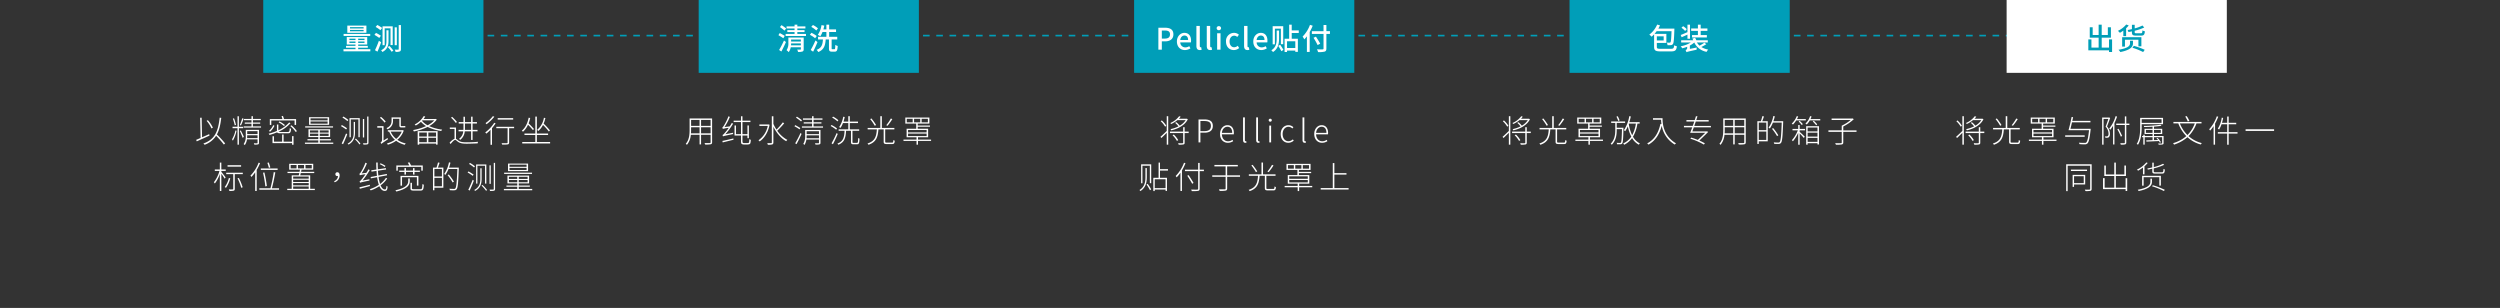 <svg xmlns="http://www.w3.org/2000/svg" xmlns:xlink="http://www.w3.org/1999/xlink" width="1510" height="186" viewBox="0 0 1510 186">
  <rect x="0" y="0" width="1510" height="186" fill="#333333" stroke="none"/>
  <defs>
    <clipPath id="clip-繁1_1">
      <rect width="1510" height="186"/>
    </clipPath>
  </defs>
  <g id="繁1_1" data-name="繁1 – 1" clip-path="url(#clip-繁1_1)">
    <g id="组_1287" data-name="组 1287" transform="translate(6242 774)">
      <g id="组_1285" data-name="组 1285">
        <path id="路径_1328" data-name="路径 1328" d="M16.581,13.127A17.85,17.85,0,0,0,13.56,8.605l-.779.38a17.385,17.385,0,0,1,2.945,4.6Zm-2.242,3.895c-1.444.646-2.926,1.311-4.294,1.9L9.8,7.085l-.912.038.266,12.2c-1.007.437-1.919.836-2.66,1.14l.342.912c2.071-.912,5.016-2.242,7.714-3.477Zm9.652,5.624a59.787,59.787,0,0,0-4.978-5.434C20.4,14.647,21.141,11.4,21.635,7.18l-.969-.1c-.931,8.512-2.964,13.148-9.823,15.6a6.9,6.9,0,0,1,.741.76,13.652,13.652,0,0,0,6.954-5.434,54.042,54.042,0,0,1,4.674,5.3Zm10.3-15.219a30.7,30.7,0,0,1-1.425,4.1l.665.247a40.759,40.759,0,0,0,1.615-4.047Zm-3.762,4.028a26.262,26.262,0,0,0-1.178-3.99l-.7.171a34.264,34.264,0,0,1,1.121,4.009ZM30.2,14.78a16.691,16.691,0,0,1-2.052,5.358,6.411,6.411,0,0,1,.494.836,19.317,19.317,0,0,0,2.223-6Zm4.636-1.349v-.855H32.294V6.211h-.836v6.346h-3v.874h3v9.956h.836V13.431Zm-1.976,1.71c.361.7,1.444,3.23,1.748,4.161l.7-.7c-.266-.627-1.558-3.268-1.9-3.838Zm4.389,4.275c.038-.494.057-.969.057-1.406v-.323h6.251v1.729Zm6.308-4.2v1.748H37.31V15.217Zm.874-.779h-7.98V18.01a8.211,8.211,0,0,1-1.273,5.016,3.436,3.436,0,0,1,.665.627,7.5,7.5,0,0,0,1.33-3.5h6.384v2.109c0,.209-.057.285-.3.285-.228.019-1.007.019-1.938-.019a3.49,3.49,0,0,1,.285.817,8.452,8.452,0,0,0,2.318-.152c.4-.152.513-.4.513-.95Zm-3.667-2.109V10.752h4.389v-.741H40.768V8.586h4.75v-.76h-4.75V6.192h-.874V7.826H35.372v.76h4.522v1.425H35.847v.741h4.047v1.577H35.2v.76H45.67v-.76Zm11.1-3.553h14.06v2.7h.912V7.921H59.521a13.858,13.858,0,0,0-.627-1.9l-.855.133a11.787,11.787,0,0,1,.532,1.767h-7.6v3.553h.893Zm8.208,2.736a14.925,14.925,0,0,0-3.287-2.166l-.494.57a13.316,13.316,0,0,1,3.268,2.242Zm-7.049.076A9.645,9.645,0,0,1,50.4,15.1l.741.456a11.479,11.479,0,0,0,2.641-3.61Zm8.8,4.921c1.539,0,1.824-.513,1.976-2.755a2.77,2.77,0,0,1-.817-.342c-.076,2.014-.247,2.3-1.216,2.3H57.507c-.7,0-1.045-.038-1.235-.19a19.746,19.746,0,0,0,7.163-5.13l-.8-.418a18.154,18.154,0,0,1-6.517,4.712V11.208h-.855v3.857a34.516,34.516,0,0,1-5.016,1.672,5.25,5.25,0,0,1,.589.779,45.084,45.084,0,0,0,4.579-1.6c.247.475.855.589,2.09.589ZM64.4,21.582H59.293V17.25H58.4v4.332H53.479V18.314h-.893v4.142H64.4v.95H65.3V18.238H64.4Zm-1.045-9.443a18.46,18.46,0,0,1,3.268,3.591l.7-.513a18.119,18.119,0,0,0-3.306-3.553Zm22.515-3.4H75.557V7.465H85.874Zm0,1.938H75.557V9.384H85.874ZM86.786,6.8H74.664v4.56H86.786Zm2.375,5.491H72.327v.76H89.161ZM75.2,18.086V16.737H80.25v1.349Zm0-3.306H80.25v1.292H75.2ZM86.5,16.072H81.143V14.78H86.5Zm0,2.014H81.143V16.737H86.5Zm-5.358,4.047V20.784H87.85v-.741H81.143V18.77h6.251V14.077H74.322V18.77H80.25v1.273H73.714v.741H80.25v1.349H72.175v.779H89.294v-.779ZM102.366,20.1a21.491,21.491,0,0,1,2.736,3.154l.627-.475a23.112,23.112,0,0,0-2.793-3.078ZM99.1,7.351V18.9h.779V8.111h4.6V18.884h.8V7.351Zm10.659-.969V22.133c0,.285-.114.38-.4.38-.228.019-1.1.019-2.147,0a4.368,4.368,0,0,1,.3.817,10.238,10.238,0,0,0,2.47-.152c.38-.171.57-.418.57-1.045V6.382Zm-2.584,1.482V19.036h.779V7.864ZM101.644,9.65v6.4c0,2.356-.4,4.959-3.686,6.707a2.5,2.5,0,0,1,.532.57c3.439-1.824,3.933-4.75,3.933-7.277V9.65ZM94.823,7.028a18.865,18.865,0,0,1,3.021,2.147l.57-.722A17.986,17.986,0,0,0,95.374,6.4Zm-.874,5.149a26.925,26.925,0,0,1,3.116,2.033l.532-.741a32.359,32.359,0,0,0-3.116-1.938Zm.418,10.45.817.494C96,21.449,97.008,19.036,97.73,17.1l-.722-.513C96.229,18.656,95.127,21.145,94.367,22.627ZM125.375,7.769h3.838v3.667c0,1.14.228,1.539,1.2,1.539h1.558a3.9,3.9,0,0,0,.893-.076c-.038-.209-.076-.589-.1-.817a5.674,5.674,0,0,1-.817.076h-1.52c-.285,0-.342-.152-.342-.684V6.914H124.5V9.023c0,1.482-.475,3.173-3.059,4.37a4.13,4.13,0,0,1,.589.7,5.308,5.308,0,0,0,3.344-5.054ZM120.948,9.4a19.8,19.8,0,0,0-2.831-2.812l-.627.57a20.828,20.828,0,0,1,2.812,2.907Zm-1.292,11.5V12.2h-3.781v.893h2.907v7.448a2.16,2.16,0,0,1-.95,1.634,3.348,3.348,0,0,1,.551.76c.266-.323.7-.627,3.99-2.85a2.631,2.631,0,0,1-.3-.741Zm11-5.4a11.067,11.067,0,0,1-3.382,4.389,11.581,11.581,0,0,1-3.306-4.389Zm.627-.931-.171.057h-8.854V15.5h.8a13.094,13.094,0,0,0,3.5,4.94,15.136,15.136,0,0,1-4.807,2.166,3.162,3.162,0,0,1,.475.8,15.723,15.723,0,0,0,5.035-2.394,14.114,14.114,0,0,0,5.225,2.451,3.52,3.52,0,0,1,.589-.836,13.712,13.712,0,0,1-5.092-2.185,12.312,12.312,0,0,0,3.876-5.567ZM145.8,16.034v2.413h-4.6V16.034Zm5.567,2.413h-4.636V16.034h4.636Zm-4.636,3.439V19.245h4.636v2.641Zm-5.529,0V19.245h4.6v2.641Zm-.931,1.5h.931v-.665h10.165v.608h.95V15.2H140.271ZM143.14,8.7h7.144a14.02,14.02,0,0,1-4.009,2.964,10.824,10.824,0,0,1-3.382-2.7Zm8.075-.893-.171.057h-7.2a11.872,11.872,0,0,0,1.026-1.52l-.988-.19a12.708,12.708,0,0,1-5.434,5.016,2.4,2.4,0,0,1,.646.665,15.741,15.741,0,0,0,3.173-2.261,12.094,12.094,0,0,0,3.078,2.565,30.111,30.111,0,0,1-7.828,2.394,3.138,3.138,0,0,1,.437.874,31.467,31.467,0,0,0,8.322-2.755,26.111,26.111,0,0,0,8.246,2.47,3.04,3.04,0,0,1,.551-.836,26.875,26.875,0,0,1-7.866-2.128,14.125,14.125,0,0,0,4.617-3.933ZM168.828,10.6h3.724v3.838h-3.743c.019-.361.019-.684.019-1.026Zm3.724,4.731v5.187h.893V15.331h2.983v-.893h-2.983V10.6h2.622V9.726h-2.622V6.477h-.893V9.726h-3.724V6.515h-.893V9.726h-2.869V10.6h2.869v2.812c0,.342,0,.665-.019,1.026h-2.945v.893h2.85a6.2,6.2,0,0,1-2.546,4.5,2.693,2.693,0,0,1,.627.684,7.078,7.078,0,0,0,2.812-5.187ZM164,9.688a23.568,23.568,0,0,0-2.907-3.1l-.684.494a20.262,20.262,0,0,1,2.888,3.154Zm-.57,3.344h-3.743v.855h2.85v5.928a8.327,8.327,0,0,0-2.983,2.413l.608.76c1.14-1.406,2.128-2.47,2.812-2.47.418,0,1.007.684,1.748,1.2,1.273.855,2.831,1.083,5.168,1.083,1.71,0,5.263-.114,6.612-.209a4.379,4.379,0,0,1,.247-.95c-1.786.171-4.484.3-6.84.3-2.166,0-3.667-.133-4.883-.931a17.6,17.6,0,0,0-1.6-1.159ZM197.955,7.37h-9.348v.874h9.348ZM185.7,6.154a19.861,19.861,0,0,1-4.427,4.18,6.788,6.788,0,0,1,.57.722,24.481,24.481,0,0,0,4.731-4.56Zm.8,4.028a21.642,21.642,0,0,1-5.415,5.795,7.79,7.79,0,0,1,.665.741,25.454,25.454,0,0,0,2.527-2.318v9.063h.893V13.412a26.006,26.006,0,0,0,2.185-2.926Zm12.027,2.394H187.771v.874h6.821v8.607c0,.323-.133.4-.494.418-.342.038-1.653.038-3.154,0a3.086,3.086,0,0,1,.342.855,19.964,19.964,0,0,0,3.5-.133c.532-.152.722-.475.722-1.14V13.45h3.021Zm21.641,2.242a39.843,39.843,0,0,0-3.819-4.161,17.014,17.014,0,0,0,1.064-3.363l-.893-.152a11.929,11.929,0,0,1-4.1,7.3,4.011,4.011,0,0,1,.7.684,11.468,11.468,0,0,0,2.85-3.667,32.333,32.333,0,0,1,3.534,3.99Zm-9.633-.874a40.067,40.067,0,0,0-3.268-3.42,18.248,18.248,0,0,0,.969-3.268L207.3,7.1c-.665,3.363-2.014,6.1-4.123,7.809a5.9,5.9,0,0,1,.7.665,12.3,12.3,0,0,0,3.04-4.237,37.677,37.677,0,0,1,2.964,3.23Zm1.729,7.809V17.535h6.783v-.874h-6.783V6.439h-.931V16.661h-6.555v.874h6.555v4.218h-7.9v.893h16.834v-.893ZM33.624,35.788H25.435v.874h8.189Zm-9.329,7.391c-.361-.551-2.033-2.7-2.6-3.382v-.57h2.641v-.855H21.692v-4.18H20.78v4.18H17.74v.855h2.831a19.7,19.7,0,0,1-3.4,6.84,4,4,0,0,1,.589.779A19.544,19.544,0,0,0,20.78,41.07v10.3h.912V40.937c.684.95,1.634,2.356,1.976,2.964Zm1.938.342a15.209,15.209,0,0,1-2.508,5.453,5.219,5.219,0,0,1,.76.494,18.334,18.334,0,0,0,2.6-5.757Zm5.225.209a29.714,29.714,0,0,1,2.242,5.7l.874-.3a34.3,34.3,0,0,0-2.3-5.643Zm-6.821-3.4v.855h4.237v8.873c0,.266-.076.323-.361.342-.266.019-1.2.038-2.318,0a3.621,3.621,0,0,1,.323.931,10.772,10.772,0,0,0,2.66-.171c.475-.171.627-.456.627-1.1V41.184H34.65v-.855Zm26.638-3.211a29.6,29.6,0,0,0-.95-3l-.836.247a28.993,28.993,0,0,1,.912,3.021Zm4.408.646H45.537v.893H55.683Zm-6.5,10.583A74.893,74.893,0,0,0,47.7,40.158l-.836.171a70.627,70.627,0,0,1,1.406,8.284Zm-4.978-14.1a22.338,22.338,0,0,1-4.94,7.828,3.185,3.185,0,0,1,.57.817,18.392,18.392,0,0,0,2.3-2.831V51.368h.912V38.619A27.682,27.682,0,0,0,45.081,34.5Zm8.018,15.466c.722-2.6,1.558-6.612,2.071-9.576l-.95-.19a92.369,92.369,0,0,1-1.995,9.766H44.644v.874H56.538v-.874Zm12.844-1.1h9.4v1.406h-9.4Zm9.4-5.985V43.92h-9.4V42.628Zm-9.4,3.952h9.4v1.368h-9.4Zm9.4-.665h-9.4v-1.33h9.4Zm-6.5-10.241h3.686v2.052H67.976Zm-.855,2.052H63.549V35.674h3.572Zm5.415-2.052H76.3v2.052H72.536Zm2.831,14.345V41.906H69.325q.143-.627.342-1.368H77.8v-.779H69.838c.114-.418.19-.874.285-1.273h7.068V34.933H62.675v3.553h6.5c-.057.4-.152.836-.247,1.273H61.649v.779h7.125q-.171.741-.342,1.368H64.195v8.113H61.5V50.8H78.16v-.779ZM90.13,46.1a4.329,4.329,0,0,0,3-4.123c0-1.178-.475-1.938-1.368-1.938A1.1,1.1,0,0,0,90.586,41.2a1.073,1.073,0,0,0,1.178,1.159,1.446,1.446,0,0,0,.4-.057,3.478,3.478,0,0,1-2.356,3.116Zm30.7-9.88a12.865,12.865,0,0,0-2.983-1.577l-.513.513a13.694,13.694,0,0,1,2.983,1.71ZM106.926,45.06a43.937,43.937,0,0,0,4.408-6.346l-.8-.456a24.32,24.32,0,0,1-1.254,2.147l-2.869.323a33.09,33.09,0,0,0,3.192-6.061l-.874-.418a31.048,31.048,0,0,1-2.622,5.51c-.418.665-.741,1.14-1.045,1.2a8.525,8.525,0,0,1,.3.912,14.723,14.723,0,0,1,3.363-.608,30.039,30.039,0,0,1-2.185,2.964c-.551.722-1.026,1.2-1.368,1.273a4,4,0,0,1,.285.893c.342-.19.912-.342,5.719-1.349a3.456,3.456,0,0,1-.038-.779Zm4.427,2.527c-2.318.589-4.693,1.2-6.232,1.539l.209.893c1.672-.437,3.933-1.026,6.137-1.634Zm9.747-4.161a14.928,14.928,0,0,1-3.515,3.686,21.658,21.658,0,0,1-.931-4.256l5.13-.969-.171-.817-5.073.95c-.114-.912-.19-1.881-.266-2.926l4.94-.722-.152-.817-4.826.7c-.076-1.292-.1-2.641-.1-4.085h-.912c.019,1.463.057,2.869.133,4.218l-3.116.456.152.836,3.021-.456c.076,1.045.152,2.033.266,2.964l-3.819.722.171.817,3.762-.7a25.179,25.179,0,0,0,1.026,4.6,20.963,20.963,0,0,1-5.491,2.641,5.024,5.024,0,0,1,.589.741,22.642,22.642,0,0,0,5.225-2.565c.779,1.824,1.843,2.869,3.268,2.869,1.2,0,1.539-.608,1.71-2.622a2,2,0,0,1-.7-.475c-.1,1.767-.323,2.223-.912,2.223-1.064,0-1.938-.893-2.641-2.508a15.371,15.371,0,0,0,4.009-4.161Zm7.163-6.65h14.193v2.3h.893V35.959H136.3a19.955,19.955,0,0,0-1.064-1.938l-.912.266c.3.513.646,1.159.893,1.672h-7.828v3.116h.874Zm12.464,11.343V42.21H129.916v5.947h.912v-5.13H139.8v5.092Zm.874-9.082h-3.23v-1.5h-.912v1.5h-4.237v-1.5h-.931v1.5h-3.154v.8h3.154v1.6h.931v-1.6h4.237v1.6h.912v-1.6h3.23Zm-7.03,6.232c0,1.691-.494,4.047-7.752,5.662a3.826,3.826,0,0,1,.551.76c7.486-1.786,8.132-4.408,8.132-6.4v-1.5h-.931Zm3.515,5.016c-1.045,0-1.254-.1-1.254-.57V46.428h-.912v3.287c0,1.159.456,1.406,2.147,1.406H141.9c1.634,0,1.938-.627,2.09-3.572a2.508,2.508,0,0,1-.855-.4c-.1,2.755-.247,3.135-1.273,3.135ZM154.92,42.59h-4.541V38.049h4.541Zm-4.541,5.928V43.426h4.541v5.092Zm2.166-14.4a27.255,27.255,0,0,1-.912,3.1h-2.109V50.931h.855V49.373h5.415V37.213h-3.306c.323-.817.7-1.919,1.026-2.869Zm12.578,3.1h-5.909a25.333,25.333,0,0,0,.855-2.964l-.893-.209a18.606,18.606,0,0,1-2.907,7.068,6.958,6.958,0,0,1,.779.494,18.05,18.05,0,0,0,1.862-3.534h5.32c-.285,8.113-.608,11.058-1.235,11.742-.19.247-.418.285-.8.285-.418,0-1.539-.019-2.793-.114a2.173,2.173,0,0,1,.3.893,23.536,23.536,0,0,0,2.736.057,1.685,1.685,0,0,0,1.33-.589c.76-.893,1.026-3.781,1.349-12.6Zm-2.945,8.512a33.176,33.176,0,0,0-3.1-4.351l-.741.418a30.45,30.45,0,0,1,3.078,4.427ZM178.841,48.1a21.491,21.491,0,0,1,2.736,3.154l.627-.475a23.113,23.113,0,0,0-2.793-3.078Zm-3.268-12.749V46.9h.779V36.111h4.6V46.884h.8V35.351Zm10.659-.969V50.133c0,.285-.114.38-.4.38-.228.019-1.1.019-2.147,0a4.367,4.367,0,0,1,.3.817,10.239,10.239,0,0,0,2.47-.152c.38-.171.57-.418.57-1.045V34.382Zm-2.584,1.482V47.036h.779V35.864Zm-5.529,1.786v6.4c0,2.356-.4,4.959-3.686,6.707a2.5,2.5,0,0,1,.532.57c3.439-1.824,3.933-4.75,3.933-7.277v-6.4ZM171.3,35.028a18.865,18.865,0,0,1,3.021,2.147l.57-.722a17.987,17.987,0,0,0-3.04-2.052Zm-.874,5.149a26.924,26.924,0,0,1,3.116,2.033l.532-.741a32.358,32.358,0,0,0-3.116-1.938Zm.418,10.45.817.494c.817-1.672,1.824-4.085,2.546-6.023l-.722-.513C172.7,46.656,171.6,49.145,170.842,50.627Zm35.207-13.889H195.732V35.465h10.317Zm0,1.938H195.732V37.384h10.317Zm.912-3.876H194.839v4.56h12.122Zm2.375,5.491H192.5v.76h16.834Zm-13.965,5.795V44.737h5.054v1.349Zm0-3.306h5.054v1.292h-5.054Zm11.305,1.292h-5.358V42.78h5.358Zm0,2.014h-5.358V44.737h5.358Zm-5.358,4.047V48.784h6.707v-.741h-6.707V46.77h6.251V42.077H194.5V46.77h5.928v1.273h-6.536v.741h6.536v1.349H192.35v.779h17.119v-.779Z" transform="translate(-6130 -710)" fill="#fff"/>
        <path id="路径_1329" data-name="路径 1329" d="M65.15,8.548a10.286,10.286,0,0,1-3.61,3.363,11.307,11.307,0,0,0-2.071-2.09l-.684.4A11.61,11.61,0,0,1,60.8,12.329,19.941,19.941,0,0,1,55.974,14a2.685,2.685,0,0,1,.456.741c3.99-.912,8.227-3.021,10.013-6.707l-.57-.342-.171.038H61.047a10.651,10.651,0,0,0,1.064-1.254L61.2,6.192a13.059,13.059,0,0,1-5.358,4.123,4.209,4.209,0,0,1,.589.57,16.1,16.1,0,0,0,3.705-2.337Zm-11.723,3.4a13.839,13.839,0,0,0-2.7-3.211l-.646.494a14.23,14.23,0,0,1,2.66,3.287Zm.285,3.135c-1.406,1.368-2.85,2.717-3.8,3.553l.57.722c.95-.893,2.109-2.033,3.23-3.154v7.182h.893V6.192h-.893Zm3.5,2.6a15.155,15.155,0,0,1,2.66,3.439l.779-.475a14.792,14.792,0,0,0-2.679-3.382Zm9.747-2.2H64.523V12.842h-.893v2.641H55.67v.874h7.961v5.776c0,.285-.076.38-.4.38-.323.019-1.387.019-2.66-.019a3.937,3.937,0,0,1,.323.893,13.562,13.562,0,0,0,2.964-.152c.513-.152.665-.437.665-1.1V16.357h2.432ZM72.9,22h1.14V16.148H76.57c3.078,0,4.978-1.33,4.978-4.1,0-2.869-1.919-3.9-5.054-3.9H72.9Zm1.14-6.8V9.1h2.223c2.755,0,4.123.7,4.123,2.945,0,2.223-1.311,3.154-4.047,3.154Zm16.568,7.049a5.666,5.666,0,0,0,3.23-.988l-.418-.817a4.534,4.534,0,0,1-2.7.874c-2.185,0-3.648-1.729-3.705-4.2H94.2a5.255,5.255,0,0,0,.057-.8c0-2.964-1.463-4.712-3.914-4.712-2.3,0-4.446,2.052-4.446,5.339C85.9,20.271,88.007,22.247,90.611,22.247Zm-3.591-6c.209-2.318,1.691-3.686,3.344-3.686,1.767,0,2.888,1.235,2.888,3.686Zm14.136,6a2.233,2.233,0,0,0,.741-.114l-.171-.874a1.7,1.7,0,0,1-.361.038c-.266,0-.456-.209-.456-.684V6.895h-1.1V20.5C99.807,21.677,100.243,22.247,101.156,22.247Zm7.923,0a2.233,2.233,0,0,0,.741-.114l-.171-.874a1.7,1.7,0,0,1-.361.038c-.266,0-.456-.209-.456-.684V6.895h-1.1V20.5C107.729,21.677,108.166,22.247,109.078,22.247ZM115.653,22h1.1V11.873h-1.1Zm.57-12.5a.894.894,0,1,0,0-1.786.894.894,0,1,0,0,1.786Zm10.963,12.749a4.9,4.9,0,0,0,3.23-1.311l-.532-.76a4.045,4.045,0,0,1-2.641,1.121c-2.128,0-3.534-1.767-3.534-4.351s1.539-4.37,3.553-4.37a3.325,3.325,0,0,1,2.318,1.026l.627-.76a4.283,4.283,0,0,0-2.964-1.235c-2.508,0-4.693,1.957-4.693,5.339C122.55,20.309,124.545,22.247,127.186,22.247Zm9.88,0a2.233,2.233,0,0,0,.741-.114l-.171-.874a1.7,1.7,0,0,1-.361.038c-.266,0-.456-.209-.456-.684V6.895h-1.1V20.5C135.716,21.677,136.154,22.247,137.065,22.247Zm10.45,0a5.666,5.666,0,0,0,3.23-.988l-.418-.817a4.534,4.534,0,0,1-2.7.874c-2.185,0-3.648-1.729-3.705-4.2h7.182a5.256,5.256,0,0,0,.057-.8c0-2.964-1.463-4.712-3.914-4.712-2.3,0-4.446,2.052-4.446,5.339C142.8,20.271,144.913,22.247,147.516,22.247Zm-3.591-6c.209-2.318,1.691-3.686,3.344-3.686,1.767,0,2.888,1.235,2.888,3.686ZM41.676,37.517H40.84v5.3c0,2.47-.19,5.966-3.629,7.961a2.254,2.254,0,0,1,.57.646c3.572-2.242,3.9-5.89,3.9-8.607Zm-.171,9.937a24.6,24.6,0,0,1,2.071,3.439l.741-.513a24.73,24.73,0,0,0-2.109-3.344Zm-3.268-.779h.8V36.111H43.5V46.656h.836v-11.4h-6.1ZM53,49.639H46.464V44.262H53Zm1.463-10.6v-.874H49.637V34.192h-.855v9.2H45.609v8.018h.855v-.912H53v.836h.855V43.388H49.637V39.037Zm9.69-4.731a22.538,22.538,0,0,1-5.054,7.98,4.5,4.5,0,0,1,.589.836,18.969,18.969,0,0,0,2.3-2.793v11.02H62.9V38.923a28.842,28.842,0,0,0,2.128-4.351Zm12.008,4.161H73.6V34.4h-.912v4.066H64.723v.912h7.961V49.943c0,.437-.152.551-.589.589-.437.019-1.938.019-3.648-.038a6.227,6.227,0,0,1,.4.931,18.716,18.716,0,0,0,3.857-.152c.608-.152.893-.456.893-1.349V39.379h2.565Zm-6.27,8.018c-.627-1.14-1.938-3.192-3-4.731l-.779.38c1.045,1.539,2.337,3.648,2.964,4.864Zm28.082-4.6H90.2V36.51h6.441v-.893H82.507v.893h6.764v5.377H81.2v.893h8.075v7.049c0,.4-.171.513-.57.532s-1.824.019-3.477-.019a5.648,5.648,0,0,1,.4.95,16.932,16.932,0,0,0,3.724-.171c.589-.171.855-.475.855-1.311V42.78h7.771ZM117.3,35.56a26.939,26.939,0,0,1-2.774,4.066l.76.342a34.968,34.968,0,0,0,2.907-4.028Zm-8.93,3.952a32.719,32.719,0,0,0-2.812-3.971l-.741.38a31.706,31.706,0,0,1,2.774,4.047Zm6.5,10.621c-.836,0-.988-.114-.988-.627V42.172h5.548v-.893h-7.562V34.173h-.931v7.106h-7.638v.893h5.548c-.285,4.218-1.121,7.106-5.662,8.493a3.329,3.329,0,0,1,.608.779c4.712-1.6,5.662-4.655,6-9.272h3.173v7.334c0,1.216.4,1.5,1.862,1.5h3.268c1.159,0,1.444-.437,1.558-2.052a2.782,2.782,0,0,1-.855-.342c-.057,1.292-.171,1.52-.76,1.52ZM127.689,44.7H138.9v1.482h-11.21Zm0-2.2H138.9v1.482h-11.21Zm3.648-6.745h3.705v2.128h-3.705Zm-.855,2.128H126.91V35.75h3.572ZM135.9,35.75h3.762v2.128H135.9Zm5.7,12.559h-7.9V46.922h6.118V41.754h-6.289v-1.2h7.41v-.741h-7.41V38.657h7.049V34.99H126.036v3.667h6.593v3.1h-5.814v5.168H132.8v1.387h-7.866v.8H132.8v2.28h.893v-2.28h7.9Zm13.357,1.273V41.469h7.315v-.893h-7.315V34.5H154V49.582h-7.3v.912h16.853v-.912Z" transform="translate(-5591 -710)" fill="#fff"/>
        <path id="路径_1330" data-name="路径 1330" d="M18.787,8.548a10.286,10.286,0,0,1-3.61,3.363,11.307,11.307,0,0,0-2.071-2.09l-.684.4a11.61,11.61,0,0,1,2.014,2.109A19.941,19.941,0,0,1,9.61,14a2.685,2.685,0,0,1,.456.741c3.99-.912,8.227-3.021,10.013-6.707l-.57-.342-.171.038H14.683a10.651,10.651,0,0,0,1.064-1.254l-.912-.285a13.059,13.059,0,0,1-5.358,4.123,4.209,4.209,0,0,1,.589.57,16.1,16.1,0,0,0,3.7-2.337Zm-11.723,3.4a13.839,13.839,0,0,0-2.7-3.211l-.646.494a14.23,14.23,0,0,1,2.66,3.287Zm.285,3.135c-1.406,1.368-2.85,2.717-3.8,3.553l.57.722c.95-.893,2.109-2.033,3.23-3.154v7.182h.893V6.192H7.349Zm3.5,2.6a15.155,15.155,0,0,1,2.66,3.439l.779-.475a14.792,14.792,0,0,0-2.679-3.382Zm9.747-2.2H18.16V12.842h-.893v2.641H9.306v.874h7.961v5.776c0,.285-.076.38-.4.38-.323.019-1.387.019-2.66-.019a3.937,3.937,0,0,1,.323.893,13.562,13.562,0,0,0,2.964-.152c.513-.152.665-.437.665-1.1V16.357h2.432ZM39.9,7.56a26.939,26.939,0,0,1-2.774,4.066l.76.342A34.967,34.967,0,0,0,40.789,7.94Zm-8.93,3.952a32.719,32.719,0,0,0-2.812-3.971l-.741.38a31.706,31.706,0,0,1,2.774,4.047Zm6.5,10.621c-.836,0-.988-.114-.988-.627V14.172h5.548v-.893H34.462V6.173h-.931v7.106H25.893v.893h5.548c-.285,4.218-1.121,7.106-5.662,8.493a3.329,3.329,0,0,1,.608.779c4.712-1.6,5.662-4.655,6-9.272h3.173v7.334c0,1.216.4,1.5,1.862,1.5h3.268c1.159,0,1.444-.437,1.558-2.052a2.782,2.782,0,0,1-.855-.342c-.057,1.292-.171,1.52-.76,1.52ZM50.289,16.7H61.5v1.482H50.289Zm0-2.2H61.5v1.482H50.289ZM53.937,7.75h3.705V9.878H53.937Zm-.855,2.128H49.51V7.75h3.572ZM58.5,7.75h3.762V9.878H58.5Zm5.7,12.559h-7.9V18.922h6.118V13.754H56.122v-1.2h7.41v-.741h-7.41V10.657h7.049V6.99H48.636v3.667h6.593v3.1H49.415v5.168H55.4v1.387H47.534v.8H55.4v2.28h.893v-2.28h7.9ZM74.229,8.7a19.637,19.637,0,0,0-1.121-2.527l-.779.285a16.567,16.567,0,0,1,1.064,2.584ZM72.5,13.146V10.239h5.073V9.365H69.156v.874h2.47v4.085c0,2.831-.3,5.985-2.774,8.493a3.617,3.617,0,0,1,.684.608c2.6-2.7,2.964-5.928,2.964-9.082V14h3.173c-.133,5.681-.3,7.657-.646,8.094-.152.209-.3.228-.589.228-.3,0-1.121,0-1.995-.076a2.449,2.449,0,0,1,.266.874,18.972,18.972,0,0,0,2.052.019,1.25,1.25,0,0,0,1.045-.475c.475-.646.608-2.679.76-9.025.019-.133.019-.494.019-.494Zm11.571-2.508a21.253,21.253,0,0,1-2.242,7.03,24.015,24.015,0,0,1-2.052-6.8,1,1,0,0,0,.057-.228Zm2.28,0V9.764H80.119a33.777,33.777,0,0,0,.893-3.439l-.931-.171a21.674,21.674,0,0,1-3.23,8.455,8.981,8.981,0,0,1,.76.646,15.86,15.86,0,0,0,1.6-2.945,24.494,24.494,0,0,0,2.09,6.232,11.9,11.9,0,0,1-4.9,4.1,3.932,3.932,0,0,1,.589.8A13.386,13.386,0,0,0,81.772,19.4a10.375,10.375,0,0,0,4.066,3.99,3.742,3.742,0,0,1,.665-.76,9.843,9.843,0,0,1-4.18-4.047A22.034,22.034,0,0,0,85,10.638Zm8.056-3.249V8.3H99.29a20.673,20.673,0,0,0,.228,2.641l-.608-.114c-1.254,5.567-3.648,9.5-8.018,11.78a8.135,8.135,0,0,1,.817.741c4.1-2.375,6.555-6.042,7.98-11.419a16.6,16.6,0,0,0,7.866,11.381,5.439,5.439,0,0,1,.76-.722c-7.752-4.636-8.132-11.951-8.132-15.2Zm34.979,5.529v-.874H119.354c.3-.874.608-1.767.893-2.641h7.79V8.529h-7.5c.266-.8.532-1.577.741-2.318h-.95c-.19.722-.437,1.5-.722,2.318h-5V9.4h4.731c-.3.874-.608,1.767-.931,2.641h-5.3v.874h5.016c-.456,1.235-.893,2.394-1.273,3.306h9.12c-1.216,1.216-2.964,2.907-4.484,4.294a41.617,41.617,0,0,0-3.971-1.406l-.551.646a43.542,43.542,0,0,1,8.189,3.572l.589-.76a28.892,28.892,0,0,0-3.344-1.653c1.805-1.729,3.914-3.781,5.339-5.206l-.7-.418-.152.057h-8.7c.266-.722.57-1.558.874-2.432Zm14.383,3.629V12.88h5.757v3.667Zm-6.1,0c.057-.722.076-1.444.076-2.109V12.88h5.111v3.667Zm5.187-8.113v3.572h-5.111V8.434Zm6.669,3.572h-5.757V8.434h5.757Zm.912-4.446h-13.6v6.878c0,2.679-.209,6.042-2.318,8.417a2.526,2.526,0,0,1,.7.646,11.18,11.18,0,0,0,2.375-6.08h5.263v5.814h.912V17.421h5.757v4.484c0,.38-.133.494-.494.494-.38.019-1.691.038-3.173,0a2.821,2.821,0,0,1,.323.893,15.2,15.2,0,0,0,3.477-.152c.551-.171.779-.475.779-1.235Zm12.407,7.03H158.3V10.049h4.541ZM158.3,20.518V15.426h4.541v5.092Zm2.166-14.4a27.255,27.255,0,0,1-.912,3.1h-2.109V22.931h.855V21.373h5.415V9.213h-3.306c.323-.817.7-1.919,1.026-2.869Zm12.578,3.1h-5.909a25.333,25.333,0,0,0,.855-2.964L167.1,6.04a18.606,18.606,0,0,1-2.907,7.068,6.958,6.958,0,0,1,.779.494,18.05,18.05,0,0,0,1.862-3.534h5.32c-.285,8.113-.608,11.058-1.235,11.742-.19.247-.418.285-.8.285-.418,0-1.539-.019-2.793-.114a2.173,2.173,0,0,1,.3.893,23.537,23.537,0,0,0,2.736.057,1.685,1.685,0,0,0,1.33-.589c.76-.893,1.026-3.781,1.349-12.6ZM170.1,17.725a33.176,33.176,0,0,0-3.1-4.351l-.741.418a30.45,30.45,0,0,1,3.078,4.427Zm16.606-8.987V7.921h-5.32a14.534,14.534,0,0,0,.722-1.558l-.855-.228a12.255,12.255,0,0,1-3.04,4.522,3.875,3.875,0,0,1,.722.589A12.753,12.753,0,0,0,180.9,8.738Zm-4.313.7a13.39,13.39,0,0,1,1.9,2.109l.608-.589a13.44,13.44,0,0,0-1.938-1.995ZM183,11.512h-.874v2.356h-3.458v.855h3.23a19.215,19.215,0,0,1-3.61,5.928,2.363,2.363,0,0,1,.627.684,21.376,21.376,0,0,0,3.211-5.13v7.2H183V16.6a34.546,34.546,0,0,1,2.489,2.717l.608-.741c-.456-.494-2.356-2.3-3.1-2.926v-.931h3.268v-.855H183Zm10.754,1.539v2.3h-5.947v-2.3ZM187.811,18.5V16.129h5.947V18.5Zm0,3.192V19.283h5.947V21.7Zm-.874,1.691h.874v-.874h5.947v.76h.912V12.215h-7.733Zm6.65-12.274a17.9,17.9,0,0,0-2.071-2.185l-.589.475a23.28,23.28,0,0,1,2.052,2.261ZM189.54,7.921a11.44,11.44,0,0,0,.646-1.577l-.893-.209a10.167,10.167,0,0,1-2.831,4.5,5.333,5.333,0,0,1,.8.551,12.032,12.032,0,0,0,1.862-2.451h6.308V7.921Zm27.8,6.821h-8V12.4a27.568,27.568,0,0,0,6.346-4.389l-.665-.494-.228.057h-12.5v.893h11.533a25.405,25.405,0,0,1-5.415,3.439v2.831H200.37v.893h8.037V22c0,.361-.114.456-.494.475-.418.019-1.8.038-3.458-.019a4.536,4.536,0,0,1,.418.95,19.284,19.284,0,0,0,3.629-.171c.608-.171.836-.456.836-1.235V15.635h8Z" transform="translate(-5338 -710)" fill="#fff"/>
        <path id="路径_1331" data-name="路径 1331" d="M19.712,8.548a10.286,10.286,0,0,1-3.61,3.363,11.307,11.307,0,0,0-2.071-2.09l-.684.4a11.61,11.61,0,0,1,2.014,2.109A19.941,19.941,0,0,1,10.535,14a2.685,2.685,0,0,1,.456.741c3.99-.912,8.227-3.021,10.013-6.707l-.57-.342-.171.038H15.608a10.651,10.651,0,0,0,1.064-1.254l-.912-.285A13.059,13.059,0,0,1,10.4,10.315a4.209,4.209,0,0,1,.589.57,16.1,16.1,0,0,0,3.7-2.337Zm-11.723,3.4a13.839,13.839,0,0,0-2.7-3.211l-.646.494A14.23,14.23,0,0,1,7.3,12.519Zm.285,3.135c-1.406,1.368-2.85,2.717-3.8,3.553l.57.722c.95-.893,2.109-2.033,3.23-3.154v7.182h.893V6.192H8.274Zm3.5,2.6a15.155,15.155,0,0,1,2.66,3.439l.779-.475a14.792,14.792,0,0,0-2.679-3.382Zm9.747-2.2H19.085V12.842h-.893v2.641H10.231v.874h7.961v5.776c0,.285-.076.38-.4.38-.323.019-1.387.019-2.66-.019a3.937,3.937,0,0,1,.323.893,13.562,13.562,0,0,0,2.964-.152c.513-.152.665-.437.665-1.1V16.357h2.432Zm19.3-7.923a26.939,26.939,0,0,1-2.774,4.066l.76.342A34.967,34.967,0,0,0,41.714,7.94Zm-8.93,3.952a32.719,32.719,0,0,0-2.812-3.971l-.741.38a31.706,31.706,0,0,1,2.774,4.047Zm6.5,10.621c-.836,0-.988-.114-.988-.627V14.172h5.548v-.893H35.387V6.173h-.931v7.106H26.818v.893h5.548c-.285,4.218-1.121,7.106-5.662,8.493a3.329,3.329,0,0,1,.608.779c4.712-1.6,5.662-4.655,6-9.272h3.173v7.334c0,1.216.4,1.5,1.862,1.5h3.268c1.159,0,1.444-.437,1.558-2.052a2.782,2.782,0,0,1-.855-.342c-.057,1.292-.171,1.52-.76,1.52ZM51.214,16.7h11.21v1.482H51.214Zm0-2.2h11.21v1.482H51.214ZM54.862,7.75h3.705V9.878H54.862Zm-.855,2.128H50.435V7.75h3.572ZM59.422,7.75h3.762V9.878H59.422Zm5.7,12.559h-7.9V18.922h6.118V13.754H57.047v-1.2h7.41v-.741h-7.41V10.657H64.1V6.99H49.561v3.667h6.593v3.1H50.34v5.168h5.985v1.387H48.459v.8h7.866v2.28h.893v-2.28h7.9Zm17.024-2.565H70.366v.874h11.78Zm-8.588-3.952c.3-1.121.627-2.508.931-3.914H85.623V8.985H74.679c.171-.779.342-1.52.475-2.223l-.893-.114c-.494,2.47-1.292,5.985-1.881,8H84.768c-.513,4.807-1.026,6.84-1.748,7.448-.228.19-.475.209-.969.209-.513,0-1.938,0-3.4-.133a1.763,1.763,0,0,1,.323.874c1.33.114,2.679.152,3.306.133a2.054,2.054,0,0,0,1.5-.513c.855-.8,1.368-2.926,1.957-8.4.019-.133.038-.475.038-.475ZM96.947,6.933l-.152.038h-4.1V23.387h.855V7.826h2.888c-.418,1.349-1.026,3.116-1.653,4.674a6.353,6.353,0,0,1,1.767,4.218A1.981,1.981,0,0,1,96.13,18.2a.907.907,0,0,1-.589.171,8.413,8.413,0,0,1-1.178-.019,2.138,2.138,0,0,1,.266.836,6.7,6.7,0,0,0,1.235,0,1.863,1.863,0,0,0,.874-.323,2.679,2.679,0,0,0,.646-2.09,6.644,6.644,0,0,0-1.729-4.389c.646-1.615,1.33-3.515,1.881-5.092Zm3.857-.76a20.054,20.054,0,0,1-3.876,7.505,5.569,5.569,0,0,1,.665.684,16.915,16.915,0,0,0,1.691-2.413v11.3h.836v-12.9A29.035,29.035,0,0,0,101.7,6.4Zm8.341,4.465h-1.862V6.306h-.874v4.332H101.2v.874h5.206V22.057c0,.323-.133.418-.437.437-.266.019-1.216.019-2.337,0a4.48,4.48,0,0,1,.323.874,9.571,9.571,0,0,0,2.679-.171c.437-.171.646-.437.646-1.14V11.512h1.862Zm-4.37,7.486a35.8,35.8,0,0,0-2.185-4.351l-.741.323A31.122,31.122,0,0,1,104,18.523ZM128.582,7.978V10.2H116.574V7.978ZM129.475,11V7.2H115.662v5.51c0,3.04-.171,7.22-2.09,10.241a2.675,2.675,0,0,1,.779.475c1.957-3.1,2.223-7.562,2.223-10.716V11Zm-10.336,5.244V14.495h4.009v1.748Zm8.968-1.748v1.748H124V14.495Zm1.691,3.648H124v-1.2h4.978V13.792H124V12.481c1.729-.133,3.344-.285,4.56-.513l-.608-.608a84.317,84.317,0,0,1-10.108.684,4.7,4.7,0,0,1,.209.684c1.6-.019,3.4-.076,5.092-.19v1.254H118.3v3.154h4.845v1.2H118.4v-.779h-.836v.779h-.76v.741h.76V23.33h.836V18.884h4.75v1.748c-1.425.057-2.755.095-3.8.133l.076.779,7.562-.342a5.588,5.588,0,0,1,.57.988l.646-.3a8.859,8.859,0,0,0-2.128-2.641l-.589.285a9.7,9.7,0,0,1,.988.988l-2.47.1V18.884h4.921v3.5c0,.209-.057.285-.3.3s-1.045.019-2.09-.019a3.036,3.036,0,0,1,.285.7,10.6,10.6,0,0,0,2.47-.133c.4-.133.513-.361.513-.855Zm15.58-9.1a15.814,15.814,0,0,0-1.615-2.926l-.893.266a16.009,16.009,0,0,1,1.539,2.983Zm3.268,1.482a19.1,19.1,0,0,1-4.427,7.03,20.028,20.028,0,0,1-4.579-7.03Zm4.066,0V9.631H135.745v.893h2.945a22.392,22.392,0,0,0,4.845,7.695,21.3,21.3,0,0,1-8,4.256,5.04,5.04,0,0,1,.589.874,23.253,23.253,0,0,0,8.094-4.484,19.257,19.257,0,0,0,8.037,4.408,5.458,5.458,0,0,1,.646-.836,18.858,18.858,0,0,1-8-4.237,20.991,20.991,0,0,0,4.788-7.676Zm9.234-4.275a22.759,22.759,0,0,1-4.6,7.828,6.425,6.425,0,0,1,.57.817,18.8,18.8,0,0,0,2.09-2.736v11.21h.893V10.657A34.511,34.511,0,0,0,162.82,6.5Zm12.521,9.557h-5.339V11.075h4.56v-.893h-4.56V6.4h-.912v3.781h-3.135a27.789,27.789,0,0,0,.722-2.945l-.874-.171a16.249,16.249,0,0,1-2.394,6.65,5.539,5.539,0,0,1,.779.513,13.922,13.922,0,0,0,1.5-3.154h3.4v4.731h-5.643V16.7h5.643v6.707h.912V16.7h5.339Zm4.864-1.729v1.007h17.214V14.077ZM81.576,42.419V46.6H75.724v-4.18Zm.874,5V41.6H74.869v7.277h.855V47.416Zm1.121-8.968H73.843v.836h9.728Zm2.793-3.23H70.974V51.444h.893V36.092h13.6V50.076c0,.323-.133.437-.494.456-.3.019-1.406.038-2.736,0a3.409,3.409,0,0,1,.361.874,12.662,12.662,0,0,0,3.059-.152c.494-.171.7-.475.7-1.2Zm20.5,8.4v5.719h-5.89V42.286h6.1V35.978h-.95v5.415h-5.149V34.211h-.95v7.182H94.933V35.978H94v6.308h6.023v7.049H94.211V43.6h-.988v6.631h13.642v1.121h.969V43.616Zm16.112-4.18c0,1.178.437,1.425,2.052,1.425h3.762c1.368,0,1.653-.475,1.786-2.508a2.537,2.537,0,0,1-.836-.361c-.1,1.786-.228,2.052-1.007,2.052h-3.686c-.988,0-1.178-.114-1.178-.608V37.688a29.18,29.18,0,0,0,6.289-2.128l-.684-.646a24.087,24.087,0,0,1-5.605,1.995v-2.66h-.893v2.869c-1.007.247-2.014.475-2.983.646a3.639,3.639,0,0,1,.285.7c.874-.171,1.786-.361,2.7-.589Zm5.187,8.664V42.172H116.84v5.966h.912V43.027h9.481V48.1Zm-10.811-6.8h.912V36.434a16.214,16.214,0,0,0,1.957-2.014l-.836-.3a16.86,16.86,0,0,1-5.681,4.351,5.845,5.845,0,0,1,.7.627,21.581,21.581,0,0,0,2.945-1.919Zm4.484,4.332c0,1.577-.551,3.648-7.638,4.978a4.168,4.168,0,0,1,.551.779c7.315-1.5,8.037-3.857,8.037-5.738V43.9h-.95Zm.969,2.869a42.879,42.879,0,0,1,7.2,2.888l.532-.741a44.233,44.233,0,0,0-7.22-2.774Z" transform="translate(-5065 -710)" fill="#fff"/>
        <path id="路径_1332" data-name="路径 1332" d="M35.444,16.547V12.88H41.2v3.667Zm-6.1,0c.057-.722.076-1.444.076-2.109V12.88h5.111v3.667Zm5.187-8.113v3.572H29.421V8.434ZM41.2,12.006H35.444V8.434H41.2Zm.912-4.446h-13.6v6.878c0,2.679-.209,6.042-2.318,8.417a2.526,2.526,0,0,1,.7.646,11.18,11.18,0,0,0,2.375-6.08h5.263v5.814h.912V17.421H41.2v4.484c0,.38-.133.494-.494.494-.38.019-1.691.038-3.173,0a2.821,2.821,0,0,1,.323.893,15.2,15.2,0,0,0,3.477-.152c.551-.171.779-.475.779-1.235Zm8.037,9.5A42.36,42.36,0,0,0,54.8,10.695l-.8-.437a21.128,21.128,0,0,1-1.273,2.09l-3.116.38A33.075,33.075,0,0,0,52.829,6.61l-.836-.38a30.284,30.284,0,0,1-2.7,5.529c-.418.665-.722,1.159-1.045,1.216a5.133,5.133,0,0,1,.323.893,18,18,0,0,1,3.591-.627,35,35,0,0,1-2.356,3c-.589.7-1.064,1.216-1.425,1.273a8.108,8.108,0,0,1,.3.874c.342-.19.931-.342,6.118-1.425a5.132,5.132,0,0,1-.019-.779ZM48.5,22.019c1.786-.418,4.18-1.007,6.536-1.615l-.076-.779c-2.489.57-5,1.178-6.631,1.5Zm13.091.4a2.325,2.325,0,0,1-.779-.114c-.266-.114-.361-.532-.361-1.2v-3.23h3v1.615h.874V11.778H63.45v5.244h-3V9.745h4.807V8.871H60.448V6.211h-.893v2.66H55.128v.874h4.427v7.277H56.534V11.778H55.66v6.1h3.895V20.9c0,1.577.19,1.919.57,2.128a3.289,3.289,0,0,0,1.349.266h1.634a5.081,5.081,0,0,0,1.387-.152.974.974,0,0,0,.722-.684,7.377,7.377,0,0,0,.247-2.014,2.857,2.857,0,0,1-.874-.418,13.392,13.392,0,0,1-.133,1.843.634.634,0,0,1-.475.475,4.108,4.108,0,0,1-.969.076ZM76.237,11.132l-.19.038H70.67v.912h5.054A13.794,13.794,0,0,1,70.1,20.727a2.818,2.818,0,0,1,.722.7c2.7-1.843,5.035-5.206,6-10.051ZM84.825,9.9a34,34,0,0,1-3.819,4.37,21.359,21.359,0,0,1-1.881-3.477V6.23h-.95V22.038c0,.323-.114.4-.418.418-.266.019-1.235.019-2.356-.019a5.277,5.277,0,0,1,.38.988,9.635,9.635,0,0,0,2.679-.19c.456-.171.665-.475.665-1.216V12.557c1.843,3.705,4.674,7.106,7.752,8.721a3.306,3.306,0,0,1,.684-.779,17.557,17.557,0,0,1-6.118-5.567,44.791,44.791,0,0,0,4.2-4.446ZM96.4,8.643a31.261,31.261,0,0,0-3.078-2.185l-.532.589c1.026.722,2.356,1.691,3.059,2.3Zm-1.007,4.712c-.7-.475-2.071-1.254-3.078-1.786l-.475.684a26.68,26.68,0,0,1,3.078,1.881Zm-2.318,9.728c.969-1.71,2.2-4.2,3.078-6.213l-.665-.532a62.159,62.159,0,0,1-3.192,6.213Zm6.061-3.553a14.622,14.622,0,0,0,.076-1.539v-.247h7.448V19.53Zm7.524-4.294v1.786H99.208V15.236Zm.912-.76H98.315v3.5a8.933,8.933,0,0,1-1.14,4.959,2.02,2.02,0,0,1,.684.646,7.793,7.793,0,0,0,1.2-3.306h7.6v1.957c0,.228-.076.285-.342.3-.247.019-1.1.019-2.09,0a3.2,3.2,0,0,1,.323.8,9.467,9.467,0,0,0,2.47-.152c.418-.152.551-.4.551-.969Zm-4.18-2.147V10.6h4.75V9.859h-4.75V8.3h5.377V7.522h-5.377V6.173h-.912V7.522H96.985V8.3h5.491V9.859H97.441V10.6h5.035v1.729H96.358v.779h12.749v-.779Zm14.991-3.7a15.248,15.248,0,0,0-3.211-2.2l-.551.627a15.339,15.339,0,0,1,3.211,2.28Zm-.817,4.978a16.384,16.384,0,0,0-3.344-2.109l-.513.627a16.834,16.834,0,0,1,3.325,2.223Zm-.247,2.755a58.931,58.931,0,0,1-3.059,6.194l.817.57c.931-1.729,2.09-4.218,2.926-6.232Zm10.26,5.928c-.589,0-.684-.095-.684-.589V15.008h4.047v-.893h-5.662v-3.8h4.959V9.441h-4.959V6.192h-.912V9.441h-2.888c.285-.874.532-1.824.741-2.774l-.912-.171a16.233,16.233,0,0,1-2.47,6.27c.228.114.646.361.817.475a13.578,13.578,0,0,0,1.5-2.926h3.211v3.8h-5.833v.893h3.591c-.209,4.047-.855,6.441-4.351,7.714a2.509,2.509,0,0,1,.57.7c3.686-1.425,4.427-4.047,4.693-8.417H126V21.7c0,1.159.323,1.444,1.482,1.444h2.2c1.14,0,1.368-.684,1.463-3.4a2.385,2.385,0,0,1-.817-.418c-.057,2.565-.171,2.964-.741,2.964Zm22.5-14.725a26.939,26.939,0,0,1-2.774,4.066l.76.342a34.966,34.966,0,0,0,2.907-4.028Zm-8.93,3.952a32.719,32.719,0,0,0-2.812-3.971l-.741.38a31.706,31.706,0,0,1,2.774,4.047Zm6.5,10.621c-.836,0-.988-.114-.988-.627V14.172H152.2v-.893h-7.562V6.173h-.931v7.106h-7.638v.893h5.548c-.285,4.218-1.121,7.106-5.662,8.493a3.329,3.329,0,0,1,.608.779c4.712-1.6,5.662-4.655,6-9.272h3.173v7.334c0,1.216.4,1.5,1.862,1.5h3.268c1.159,0,1.444-.437,1.558-2.052a2.782,2.782,0,0,1-.855-.342c-.057,1.292-.171,1.52-.76,1.52ZM160.464,16.7h11.21v1.482h-11.21Zm0-2.2h11.21v1.482h-11.21Zm3.648-6.745h3.705V9.878h-3.705Zm-.855,2.128h-3.572V7.75h3.572Zm5.415-2.128h3.762V9.878h-3.762Zm5.7,12.559h-7.9V18.922h6.118V13.754H166.3v-1.2h7.41v-.741H166.3V10.657h7.049V6.99H158.811v3.667H165.4v3.1H159.59v5.168h5.985v1.387h-7.866v.8h7.866v2.28h.893v-2.28h7.9Z" transform="translate(-5854 -710)" fill="#fff"/>
        <path id="路径_1333" data-name="路径 1333" d="M0,0H191" transform="translate(-5979.5 -752.5)" fill="none" stroke="#009eb8" stroke-width="1" stroke-dasharray="4"/>
        <path id="路径_1334" data-name="路径 1334" d="M0,0H191" transform="translate(-5716.5 -752.5)" fill="none" stroke="#009eb8" stroke-width="1" stroke-dasharray="4"/>
        <path id="路径_1335" data-name="路径 1335" d="M0,0H191" transform="translate(-5453.5 -752.5)" fill="none" stroke="#009eb8" stroke-width="1" stroke-dasharray="4"/>
        <path id="路径_1336" data-name="路径 1336" d="M0,0H191" transform="translate(-5190.5 -752.5)" fill="none" stroke="#009eb8" stroke-width="1" stroke-dasharray="4"/>
        <path id="路径_1337" data-name="路径 1337" d="M0,0H133V44H0Z" transform="translate(-6083 -774)" fill="#009eb8"/>
        <path id="路径_1338" data-name="路径 1338" d="M0,0H133V44H0Z" transform="translate(-5820 -774)" fill="#009eb8"/>
        <path id="路径_1339" data-name="路径 1339" d="M0,0H133V44H0Z" transform="translate(-5557 -774)" fill="#009eb8"/>
        <path id="路径_1340" data-name="路径 1340" d="M0,0H133V44H0Z" transform="translate(-5294 -774)" fill="#009eb8"/>
        <path id="路径_1341" data-name="路径 1341" d="M0,0H133V44H0Z" transform="translate(-5030 -774)" fill="#fff"/>
        <path id="路径_1342" data-name="路径 1342" d="M-5.382-12.816h-8.226v-.81h8.226Zm0,1.71h-8.226v-.828h8.226Zm1.692-3.438H-15.228v4.356H-3.69Zm2.3,5.04H-17.46V-8.28H-1.386ZM-13.968-4.05V-4.9h3.69v.846Zm0-2.592h3.69v.828h-3.69Zm9.126.828H-8.658v-.828h3.816Zm0,1.764H-8.658V-4.9h3.816ZM-8.658-.288v-.864h5.814V-2.286H-8.658V-3.1H-3.2V-7.6H-15.552v4.5h5.274v.81H-16v1.134h5.724v.864h-7.254V.99H-1.314V-.288ZM9.18-1.6a18.291,18.291,0,0,1,2.358,2.88l1.044-.7a17.355,17.355,0,0,0-2.358-2.79ZM6.048-14.094V-2.718h1.3V-12.87h3.528v10.1H12.2V-14.094Zm9.774-.756V-.378c0,.27-.09.36-.36.36-.252,0-1.1.018-2.016-.018a5.725,5.725,0,0,1,.468,1.386,6.357,6.357,0,0,0,2.574-.288c.486-.216.684-.63.684-1.458V-14.85Zm-2.448,1.368v10.8h1.314v-10.8ZM8.406-11.7v6.5C8.406-3.114,8.1-1.026,5.184.36A3.865,3.865,0,0,1,5.94,1.4c3.2-1.548,3.726-4.23,3.726-6.588V-11.7ZM1.89-13.716a17.746,17.746,0,0,1,2.88,1.962l1.044-1.368a20.078,20.078,0,0,0-2.934-1.8Zm-.738,4.77A25.827,25.827,0,0,1,4.068-7.074l.99-1.332a22.344,22.344,0,0,0-2.97-1.728ZM1.476.324l1.512.864C3.744-.468,4.572-2.61,5.2-4.5l-1.35-.882A52.937,52.937,0,0,1,1.476.324Z" transform="translate(-6017 -744)" fill="#fff"/>
        <path id="路径_1343" data-name="路径 1343" d="M-13.158-12.816a30.622,30.622,0,0,0-2.79-2l-.972,1.152c.9.648,2.124,1.584,2.754,2.16Zm-.864,4.5c-.7-.468-2.052-1.224-2.988-1.728l-.828,1.278c.954.576,2.286,1.368,2.952,1.872Zm-2.034,9.432c.9-1.674,1.98-3.852,2.772-5.742l-1.188-.918A53.945,53.945,0,0,1-17.424.2Zm5.814-3.726A9.133,9.133,0,0,0-10.17-3.8h5.886V-2.61Zm5.958-3.51v1.188H-10.17V-6.12Zm1.71-1.224h-9.252V-4.1a7.159,7.159,0,0,1-1.1,4.41,6.116,6.116,0,0,1,1.278,1.188A6.492,6.492,0,0,0-10.4-1.44h6.12v1.1c0,.216-.09.288-.342.306-.216,0-1.08,0-1.872-.018a4.636,4.636,0,0,1,.5,1.422A7.376,7.376,0,0,0-3.33,1.116c.576-.216.756-.63.756-1.44ZM-6.408-9.5V-10.62h4.356v-1.17H-6.408v-1.026H-1.53V-14.04H-6.408V-15.1H-8.082v1.062h-4.842v1.224h4.842v1.026h-4.374v1.17h4.374V-9.5h-5.4v1.242H-1.188V-9.5ZM6.066-12.852A12.95,12.95,0,0,0,3.006-14.9L2-13.752a13.366,13.366,0,0,1,3.024,2.178ZM5.31-8.244a16.218,16.218,0,0,0-3.222-1.944L1.17-8.964a14.918,14.918,0,0,1,3.15,2.07ZM4.536-5.562A51.79,51.79,0,0,1,1.656.2L3.132,1.224C4.014-.5,5-2.682,5.778-4.59ZM14.778-.27c-.4,0-.468-.09-.468-.612V-6.174h3.384v-1.6H12.816v-2.916h4.158v-1.566H12.816V-15.1H11.142v2.844H9.324c.216-.738.4-1.494.558-2.268L8.19-14.832a14,14,0,0,1-2.214,5.85,14.61,14.61,0,0,1,1.476.9,11.4,11.4,0,0,0,1.332-2.61h2.358v2.916H6.1v1.6H9.054C8.838-3.132,8.352-1.062,5.2.108A4.334,4.334,0,0,1,6.228,1.44c3.528-1.458,4.23-3.978,4.5-7.614H12.69V-.882c0,1.6.36,2.088,1.818,2.088h1.638c1.314,0,1.692-.738,1.836-3.438A5.353,5.353,0,0,1,16.524-2.9C16.47-.648,16.4-.27,15.984-.27Z" transform="translate(-5754 -744)" fill="#fff"/>
        <path id="路径_1344" data-name="路径 1344" d="M-51.345,0h2.088V-5.022h2c2.88,0,4.986-1.332,4.986-4.23,0-2.988-2.106-4-5.058-4h-4.014Zm2.088-6.7v-4.878h1.728c2.106,0,3.2.576,3.2,2.322S-45.333-6.7-47.457-6.7ZM-35.325.234A6.006,6.006,0,0,0-31.977-.81l-.72-1.314a4.2,4.2,0,0,1-2.358.738,2.99,2.99,0,0,1-3.06-3.024h6.426a5.35,5.35,0,0,0,.09-1.044c0-2.808-1.4-4.7-4.032-4.7-2.322,0-4.518,2-4.518,5.22C-40.149-1.674-38.007.234-35.325.234Zm-2.808-6.066c.2-1.746,1.3-2.7,2.538-2.7,1.44,0,2.214.99,2.214,2.7ZM-26.325.234A3.325,3.325,0,0,0-25.209.072l-.27-1.566a1.438,1.438,0,0,1-.342.036c-.252,0-.5-.2-.5-.756V-14.346h-2.052V-2.322C-28.377-.72-27.819.234-26.325.234Zm6.264,0A3.325,3.325,0,0,0-18.945.072l-.27-1.566a1.438,1.438,0,0,1-.342.036c-.252,0-.5-.2-.5-.756V-14.346h-2.052V-2.322C-22.113-.72-21.555.234-20.061.234ZM-15.849,0H-13.8V-9.9h-2.052Zm1.026-11.754a1.242,1.242,0,0,0,1.332-1.224A1.231,1.231,0,0,0-14.823-14.2a1.216,1.216,0,0,0-1.314,1.224A1.226,1.226,0,0,0-14.823-11.754ZM-5.751.234A4.824,4.824,0,0,0-2.547-.99l-.846-1.368a3.391,3.391,0,0,1-2.16.9c-1.656,0-2.79-1.386-2.79-3.474,0-2.106,1.188-3.51,2.844-3.51a2.594,2.594,0,0,1,1.782.774l1.026-1.35a4.251,4.251,0,0,0-2.9-1.134,4.864,4.864,0,0,0-4.9,5.22C-10.485-1.656-8.433.234-5.751.234Zm8.226,0A3.325,3.325,0,0,0,3.591.072l-.27-1.566a1.438,1.438,0,0,1-.342.036c-.252,0-.5-.2-.5-.756V-14.346H.423V-2.322C.423-.72.981.234,2.475.234Zm8.334,0A6.006,6.006,0,0,0,14.157-.81l-.72-1.314a4.2,4.2,0,0,1-2.358.738A2.99,2.99,0,0,1,8.019-4.41h6.426a5.35,5.35,0,0,0,.09-1.044c0-2.808-1.4-4.7-4.032-4.7-2.322,0-4.518,2-4.518,5.22C5.985-1.674,8.127.234,10.809.234ZM8-5.832c.2-1.746,1.3-2.7,2.538-2.7,1.44,0,2.214.99,2.214,2.7Zm11.034-6.84h3.618v9.378h1.422V-14.166h-6.39V-3.24h1.35Zm2.52,1.1h-1.44V-6.66c0,2.232-.234,5.292-3.24,7a5.216,5.216,0,0,1,1.008,1.1c3.24-2.052,3.672-5.418,3.672-8.1Zm-.5,9.306a27.767,27.767,0,0,1,1.89,3.2L24.183.108a28.907,28.907,0,0,0-1.98-3.1ZM31.365-.99h-5V-5.076h5Zm2.088-9.09v-1.566H29.2V-15.1H27.657v8.478H24.885V1.422h1.476V.558h5v.774h1.548V-6.624H29.2V-10.08Zm6.768-4.914A19.478,19.478,0,0,1,35.775-7.92a11.438,11.438,0,0,1,1.008,1.71,16.405,16.405,0,0,0,1.584-1.854v9.45h1.692v-12.06a28.224,28.224,0,0,0,1.818-3.8Zm12.06,3.816H50.139V-14.9H48.411v3.726H41.373V-9.5h7.038V-.72c0,.4-.162.522-.576.54-.432.018-1.926.036-3.384-.036A6.844,6.844,0,0,1,45.1,1.458a13.543,13.543,0,0,0,3.978-.288c.756-.252,1.062-.72,1.062-1.89V-9.5h2.142ZM46.4-3.618c-.54-1.08-1.71-2.9-2.574-4.248l-1.458.684a44.787,44.787,0,0,1,2.466,4.41Z" transform="translate(-5491 -744)" fill="#fff"/>
        <path id="路径_1345" data-name="路径 1345" d="M-9.144-8.064v2.5h-4.122v-2.5ZM-11.07-.522c-1.89,0-2.2-.216-2.2-1.206V-4.05h5.76V-9.54H-14.67a19.029,19.029,0,0,0,1.26-1.6h9.018c-.162,4.554-.342,6.264-.63,6.66A.587.587,0,0,1-5.6-4.23,12.2,12.2,0,0,1-7.254-4.3a4.165,4.165,0,0,1,.432,1.584,15.1,15.1,0,0,0,2.07-.018,1.531,1.531,0,0,0,1.206-.7c.5-.648.666-2.754.864-8.55,0-.216.018-.738.018-.738h-9.7a16.689,16.689,0,0,0,.99-1.962l-1.692-.486A14.994,14.994,0,0,1-17.82-9.09a10.512,10.512,0,0,1,1.386,1.26,18.74,18.74,0,0,0,1.512-1.44v7.542c0,2.232.882,2.772,3.888,2.772h6.372c2.556,0,3.186-.684,3.492-3.1a5.367,5.367,0,0,1-1.62-.612c-.2,1.782-.432,2.142-1.962,2.142ZM11.538-8.838H7.992V-7.38h8.946V-8.838H13.212v-2.52H17.28V-12.8H13.212v-2.286H11.538V-12.8H7.47v1.44h4.068ZM4.824-12.366a10.723,10.723,0,0,0-2.232-1.818l-.99.954A12.6,12.6,0,0,1,3.8-11.3Zm.4,5.742H6.768v-8.46H5.22v4.5C3.708-9.918,2.2-9.27,1.152-8.874L1.71-7.506c1.026-.45,2.268-1.008,3.51-1.584ZM15.426-4.212a25.485,25.485,0,0,1-2.9,1.8,8.073,8.073,0,0,1-1.584-1.926H17.5v-1.35H10.584a11.292,11.292,0,0,0-.738-1.476L8.208-6.7c.144.288.324.648.468,1.008H1.422v1.35H7.254a17.237,17.237,0,0,1-6.12,2.286A8.493,8.493,0,0,1,2.07-.828a18.48,18.48,0,0,0,2.988-.936v.81a1.226,1.226,0,0,1-.99,1.17,4.489,4.489,0,0,1,.54,1.314c.4-.216,1.062-.4,6.138-1.494a7.283,7.283,0,0,1,.108-1.35L6.678-.468V-2.5A11.934,11.934,0,0,0,9.342-4.32a10.222,10.222,0,0,0,7.47,5.634,5.126,5.126,0,0,1,.936-1.368,11.545,11.545,0,0,1-4.14-1.566,25.05,25.05,0,0,0,3.024-1.71Z" transform="translate(-5228 -744)" fill="#fff"/>
        <path id="路径_1346" data-name="路径 1346" d="M-4.158-6.192V-1.26h-4.41V-7.236h5.562v-6.3H-4.86v4.68H-8.568v-6.228h-1.854v6.228h-3.6v-4.68h-1.764v6.3h5.364V-1.26h-4.356V-6.192H-16.65V.414H-4.158V1.4H-2.3v-7.6ZM9.684-10.548c0,1.62.5,2.052,2.5,2.052h3.078c1.584,0,2.052-.54,2.25-2.592a4.591,4.591,0,0,1-1.476-.576c-.09,1.494-.216,1.746-.918,1.746H12.366c-.846,0-1.008-.09-1.008-.63v-.882a30.284,30.284,0,0,0,5.76-1.962L16.038-14.6a22.52,22.52,0,0,1-4.68,1.746v-2.16H9.684v2.61q-1.3.3-2.592.54a4.569,4.569,0,0,1,.486,1.242c.684-.126,1.4-.27,2.106-.432ZM15.39-2.034v-5.49H3.78v5.652H5.472V-5.994h8.136v3.96ZM4.482-8.172H6.174v-4.77a12.584,12.584,0,0,0,1.566-1.71l-1.512-.54a14.409,14.409,0,0,1-5.022,3.834,9.328,9.328,0,0,1,1.206,1.17,16.692,16.692,0,0,0,2.07-1.332Zm5.832,2.79H8.532V-3.87c0,1.224-.54,2.862-6.948,3.924a6.861,6.861,0,0,1,1.1,1.386C9.36.09,10.314-2.052,10.314-3.816Zm-.342,4.23a37.558,37.558,0,0,1,6.48,2.592L17.406.09A38.611,38.611,0,0,0,10.872-2.3Z" transform="translate(-4964 -744)" fill="#009eb8"/>
      </g>
    </g>
  </g>
</svg>
